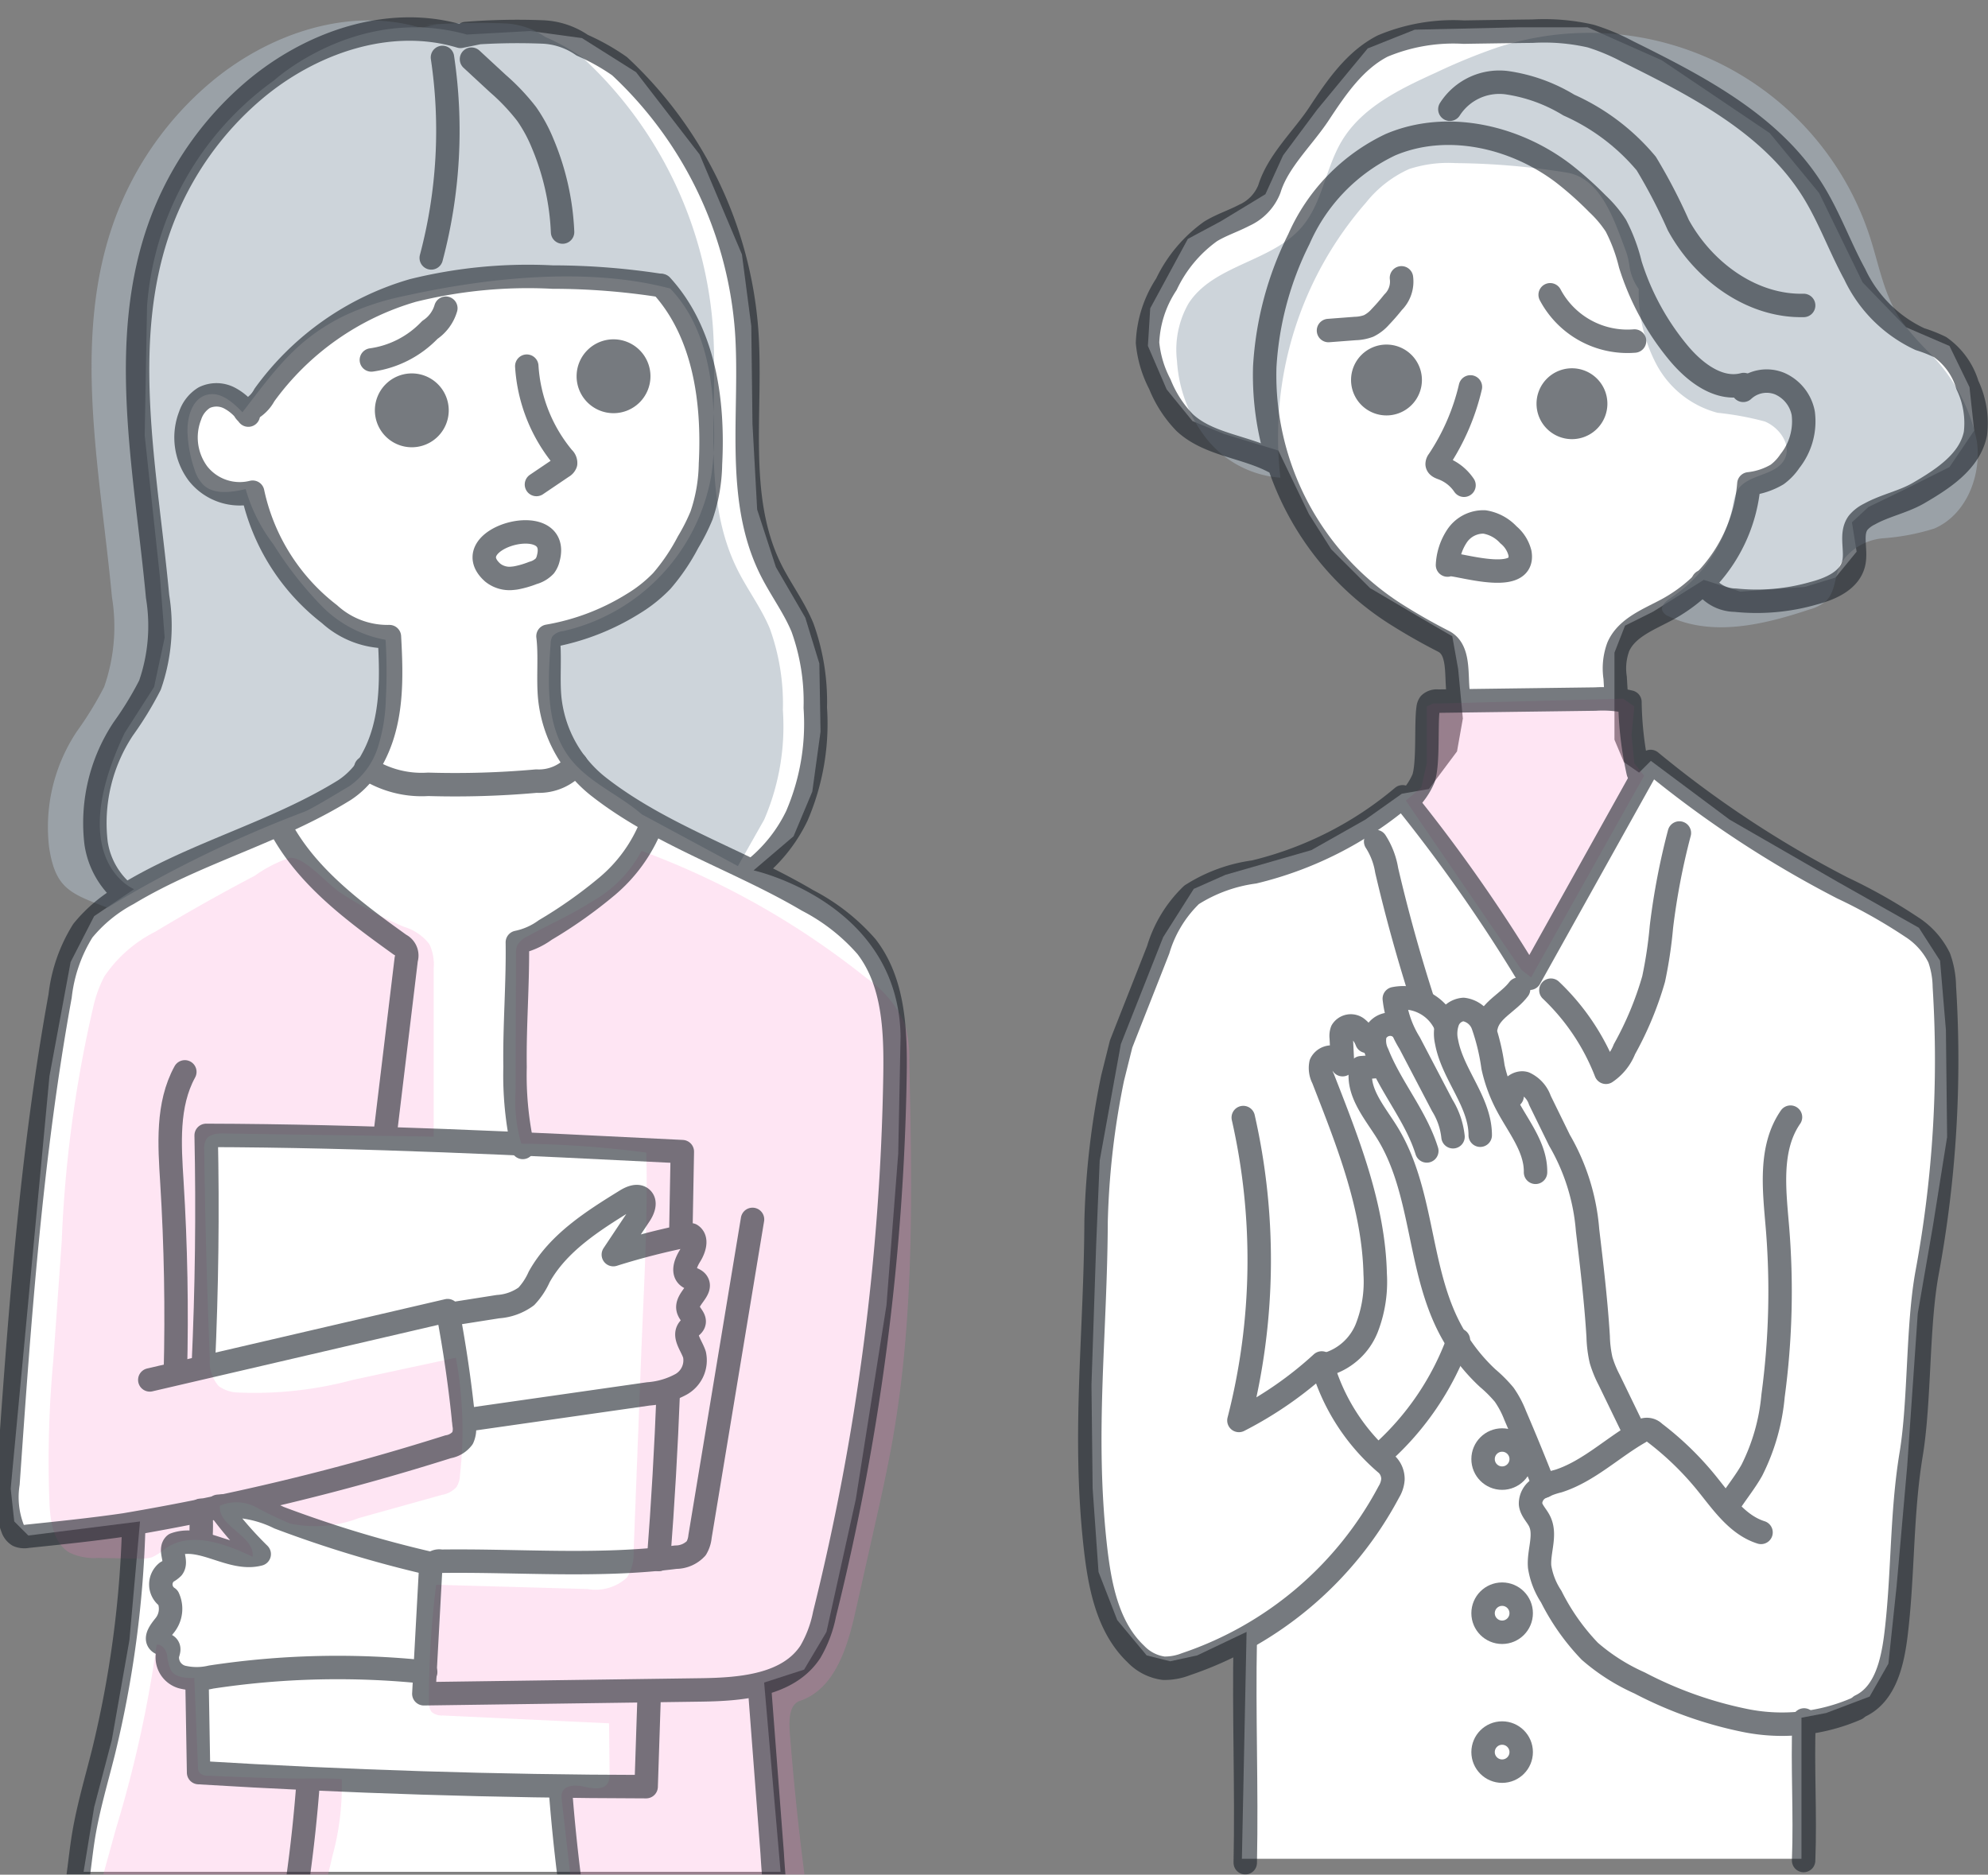 <svg xmlns="http://www.w3.org/2000/svg" width="127.258" height="120.011"><rect width="100%" height="100%" fill="#808080" stroke="none"/><defs><clipPath id="a"><path transform="translate(0 -.383)" fill="none" d="M0 0h59v120H0z"/></clipPath></defs><path fill="none" d="M69 1h58v119H69z"/><path d="M97.184 1.749l-6.623.151-3.01 1.2-3.235 3.917-2.183 2.932-1.129 2.483-2.858 1.734-2.108 1.129-2.408 4.44-.15 2.408 1.2 2.784 1.656 2.032 2.032.828 3.461 1.053 1.956 4.064 1.43 2.258 2.483 2.483 3.837 2.258 1.43.828.377 2.107.3 3.161-.374 2.105-1.8 2.407-1.731.3-2.334 1.656-3.461 1.956-5.494 1.58-2.032.9-1.958 3.09-2.709 6.848-1.354 7.45-.227 5.418-.3 8.955.075 6.622.376 5.343 1.2 3.085 1.881 2.258 1.506.377 1.73-.377 3.161-1.505-.3 14.524h35.82v-9.03l1.58-.3 2.785-1.054 1.2-2.107.526-4.966.677-7.675.677-9.783.978-5.645.9-5.643-.076-6.848-.375-4.44-1.355-2.107-5.192-2.934-6.923-3.988-5.042-3.763-.753.753-.978-.677-.6-1.43v-5.571l.677-1.731 1.806-.9 3.236-2.031 2.333.752 4.139-.3 1.956-.6 1.355-1.655-.3-1.881 1.053-.978 2.182-1.054 3.01-1.505 1.58-2.333-.3-2.784-1.28-2.634-2.785-1.2-2.776-2.87-2.784-5.72-3.161-3.837-6.919-4.666-4.744-2.107z" fill="#fff"/><path data-name="color" d="M100.291 11.048a47.048 47.048 0 00-7.111-.606 8.067 8.067 0 00-2.973.378 7.4 7.4 0 00-2.764 2.149 22.784 22.784 0 00-5.481 17.61 6.66 6.66 0 01-4.7-2.459 8.942 8.942 0 01-1.92-5.022 5.966 5.966 0 01.731-3.657c1.589-2.5 5.349-2.665 7.271-4.92 1.315-1.542 1.5-3.752 2.546-5.491 1.3-2.178 3.756-3.348 6.068-4.4a37.751 37.751 0 013.915-1.6 18.909 18.909 0 0123.848 12.206c.568 1.773.893 3.671 1.931 5.217a17.419 17.419 0 001.737 2.016 11.118 11.118 0 013.157 5.78c.307 2.208-.683 4.715-2.735 5.589a14.31 14.31 0 01-3.259.619 3.583 3.583 0 00-2.742 1.655c-.375.768-.308 1.766-.921 2.36a2.7 2.7 0 01-1.06.544c-2.927.978-6.226 1.763-9.013.437a.722.722 0 01-.4-.348c-.123-.329.229-.626.523-.818a9.3 9.3 0 003.978-5.888 3.1 3.1 0 01.3-1.01c.633-1.055 2.44-.9 3.015-1.983.481-.909-.312-2.036-1.264-2.425a19.24 19.24 0 00-3.025-.556 6.234 6.234 0 01-3.878-3.042 9.815 9.815 0 01-1.163-4.878 3.332 3.332 0 01-.6-1.508 4.411 4.411 0 00-.274-1.055c-.751-2.022-1.607-4.548-3.737-4.894z" fill="#abb7c1" opacity=".6"/><path data-name="パス 2655" d="M92.257 45.032l11.647-.307.715.5-.18 1.814.18 1.829.627.788-7.235 12.912-.619-.484-7.4-10.836.987-.828.354-1.553v-3.643l.406-.192z" fill="#fd7fc3" opacity=".2"/><g transform="translate(69.763 1.996)" opacity=".6" stroke="#1a2229" stroke-linecap="round" stroke-linejoin="round" stroke-width="1.5"><path data-name="パス 2628" d="M41.826 22.992a2.2 2.2 0 012.337-.428 2.594 2.594 0 011.505 1.89 4.089 4.089 0 01-.851 3.063 3.432 3.432 0 01-.818.861 4.516 4.516 0 01-1.811.6A10.047 10.047 0 0137.001 37c-1.192.65-2.631 1.168-3.173 2.412a3.968 3.968 0 00-.2 1.982l.079 1.331" fill="none"/><path data-name="パス 2629" d="M41.858 22.62c-1.584.419-3.132-.77-4.179-2.03a16.637 16.637 0 01-3.081-5.663 10.951 10.951 0 00-.922-2.474 7.556 7.556 0 00-1.176-1.4 22.077 22.077 0 00-2.2-1.96c-3.119-2.366-7.456-3.357-11.058-1.825a12.026 12.026 0 00-5.857 6.037 20.936 20.936 0 00-2.187 8.178 18.132 18.132 0 008.261 15.753 38.02 38.02 0 003.174 1.817c1.035.517.808 2.076.938 3.226l-.026.578" fill="none"/><path data-name="パス 2630" d="M11.757 27.546c-1.847-.968-4.164-1.071-5.689-2.493a7.587 7.587 0 01-1.585-2.454 7.153 7.153 0 01-.789-2.654A7.3 7.3 0 014.9 16.204a8.806 8.806 0 012.828-3.386c.68-.418 1.452-.662 2.158-1.034a3.071 3.071 0 001.608-1.685c.542-1.78 2.148-3.253 3.173-4.806 1.106-1.676 2.289-3.423 4.075-4.34a11.7 11.7 0 015.2-.892q2.203-.036 4.408-.062a13.377 13.377 0 013.714.314 13.466 13.466 0 012.345.983c4.487 2.222 9.2 4.644 11.856 8.889 1.064 1.7 1.739 3.613 2.7 5.374a8.629 8.629 0 004.174 4.156 9.122 9.122 0 011.292.509 4.559 4.559 0 011.746 2.427 5.642 5.642 0 01.514 3.1c-.346 1.781-2.068 2.9-3.636 3.814-.988.575-2.149.791-3.147 1.347a2.2 2.2 0 00-.723.554c-.536.719-.075 1.758-.294 2.628-.273 1.083-1.485 1.607-2.566 1.889a13.2 13.2 0 01-5.009.441 2.412 2.412 0 01-2.061-1.193" fill="none"/><path data-name="パス 2631" d="M23.048 4.997a3.756 3.756 0 013.641-1.7 10.491 10.491 0 013.974 1.433 13.742 13.742 0 014.958 3.746 35.175 35.175 0 012.045 3.93c1.6 2.937 4.685 5.228 8.028 5.151" fill="none"/><path data-name="パス 2632" d="M15.278 19.164l1.7-.13a2.7 2.7 0 00.868-.164 2.442 2.442 0 00.759-.59q.425-.443.806-.926a1.857 1.857 0 00.538-1.564" fill="none"/><path data-name="パス 2633" d="M29.468 16.875a5.6 5.6 0 005.4 2.96" fill="none"/><path data-name="パス 2634" d="M24.363 22.772a14.364 14.364 0 01-2.045 4.721.357.357 0 00-.085.227c.016.138.174.2.3.248a2.876 2.876 0 011.42 1.1" fill="none"/><path data-name="パス 2635" d="M22.896 34.177a3.673 3.673 0 01.634-1.895 2.029 2.029 0 011.733-.865 2.657 2.657 0 011.534.824 2.207 2.207 0 01.737 1.167c.383 2.266-4.61.435-4.638.769z" fill="none"/><path data-name="パス 2636" d="M29.345 23.848a1.518 1.518 0 101.518-1.518 1.518 1.518 0 00-1.518 1.518z" fill="#1a2229"/><path data-name="パス 2637" d="M17.472 22.33a1.518 1.518 0 101.519-1.518 1.518 1.518 0 00-1.519 1.518z" fill="#1a2229"/><path data-name="パス 2639" d="M29.515 61.391a14.448 14.448 0 013.524 5.257 3.177 3.177 0 001.183-1.479 21.272 21.272 0 001.868-4.489 27.932 27.932 0 00.5-3.345 44.37 44.37 0 011.149-6.006" fill="none"/><path data-name="パス 2640" d="M44.852 69.519c-1.36 1.971-1.043 4.593-.842 6.979a49.86 49.86 0 01-.274 10.858 13.182 13.182 0 01-1.361 4.773c-.44.779-1.015 1.473-1.492 2.229" fill="none"/><path data-name="パス 2641" d="M9.822 69.545a41.227 41.227 0 01-.278 19.391 23.951 23.951 0 005.3-3.681 13.1 13.1 0 004.175 6.5 1.307 1.307 0 01.384.961 1.768 1.768 0 01-.26.789 23.052 23.052 0 01-13 11.037 3.693 3.693 0 01-1.416.256 3.005 3.005 0 01-1.783-.912c-1.853-1.761-2.332-4.5-2.609-7.036-.777-7.178.032-13.413.065-20.634a51.5 51.5 0 011.057-9.19l.545-2.186c1.052-2.687 1.322-3.351 2.375-6.038a8.057 8.057 0 012.136-3.513 9.886 9.886 0 014.005-1.466 23.136 23.136 0 009.5-4.811 102.4 102.4 0 018.144 11.616L35.9 46.749a68.79 68.79 0 0012.263 8.091 34.591 34.591 0 014.433 2.5 4.911 4.911 0 011.772 1.976 5.707 5.707 0 01.333 1.851 74.559 74.559 0 01-1.1 18.287c-.635 3.428-.459 8.218-1.027 11.659-.63 3.817-.5 7.639-.963 11.48-.216 1.783-.663 3.844-2.284 4.618" fill="none"/><path data-name="パス 2642" d="M42.966 96.102c-1.526-.482-2.492-1.93-3.5-3.172a19.447 19.447 0 00-3.318-3.211.688.688 0 00-.955-.027c-1.762 1.007-3.269 2.5-5.2 3.123a5.222 5.222 0 00-1.177.439 1.146 1.146 0 00-.605 1.029c.044.414.391.722.576 1.095.44.883-.075 1.938.006 2.921a4.806 4.806 0 00.743 1.913 14.26 14.26 0 002.47 3.5 12.751 12.751 0 003.185 2.026 25.422 25.422 0 006.8 2.413 11.92 11.92 0 007.084-.763" fill="none"/><path data-name="パス 2643" d="M34.864 89.68l-1.62-3.34a7.157 7.157 0 01-.515-1.261 7.622 7.622 0 01-.188-1.511c-.14-2.277-.409-4.543-.679-6.809a13.528 13.528 0 00-1.8-5.763l-1.25-2.553a1.858 1.858 0 00-.971-1.088c-.48-.144-1.094.4-.808.815" fill="none"/><path data-name="パス 2644" d="M28.531 73.051c.027-1.588-1.1-2.922-1.838-4.327a9.581 9.581 0 01-.885-2.421 13.732 13.732 0 00-.625-2.62 1.533 1.533 0 00-1.264-1.059 1.177 1.177 0 00-1.007.758 2.337 2.337 0 00-.076 1.314c.384 2.1 2.155 3.845 2.155 5.98" fill="none"/><path data-name="パス 2645" d="M22.7 63.48a2.962 2.962 0 00-3.21-1.546 6.826 6.826 0 00.983 2.843l2.084 3.984a4.767 4.767 0 01.692 2.013" fill="none"/><path data-name="パス 2646" d="M19.796 63.737a1.044 1.044 0 00-1.535.482 1.831 1.831 0 00.152 1.232c.858 2.169 2.462 4 3.158 6.231" fill="none"/><path data-name="パス 2647" d="M18.365 66.279l-.994.076c-.336 1.475.821 2.813 1.627 4.094 2.3 3.661 2 8.425 3.9 12.311a11.859 11.859 0 002.566 3.463 8.654 8.654 0 011.059 1.061 6.222 6.222 0 01.7 1.317q.968 2.255 1.862 4.54" fill="none"/><path data-name="パス 2648" d="M23.594 83.789a18.021 18.021 0 01-4.936 7.278" fill="none"/><path data-name="パス 2649" d="M17.727 64.665a1.942 1.942 0 00-.641-.867.669.669 0 00-.945.193.968.968 0 00-.047.44l.086 1.729a.759.759 0 00-1.387-.069 1.452 1.452 0 00.138.956c1.577 4.047 3.239 8.18 3.336 12.522a8.158 8.158 0 01-.535 3.44 3.943 3.943 0 01-2.484 2.308" fill="none"/><path data-name="パス 2650" d="M27.448 61.325c-.64.859-1.848 1.339-2.077 2.386" fill="none"/><path data-name="パス 2651" d="M18.297 51.874a4.831 4.831 0 01.706 1.849q.965 4.133 2.262 8.178" fill="none"/><path data-name="パス 2652" d="M45.721 108.107c-.117 3 .089 6-.029 9" fill="none"/><path data-name="パス 2653" d="M9.95 102.902c-.1 4.952.1 9.4 0 14.347" fill="none"/><circle data-name="楕円形 87" cx="1.22" cy="1.22" r="1.22" transform="translate(25.173 90.188)" fill="none"/><circle data-name="楕円形 88" cx="1.22" cy="1.22" r="1.22" transform="translate(25.173 100.055)" fill="none"/><circle data-name="楕円形 89" cx="1.22" cy="1.22" r="1.22" transform="translate(25.173 108.946)" fill="none"/><path data-name="パス 2654" d="M20.285 49.361a4.479 4.479 0 001.068-1.512c.338-.939.154-3.515.3-4.5a.6.6 0 01.1-.292.669.669 0 01.534-.169l10.078-.133a7.534 7.534 0 012.21.19 22.061 22.061 0 00.529 4.5" fill="none"/></g><g transform="translate(0 .383)" clip-path="url(#a)"><path data-name="white" d="M29.884 1.829l4.06-.225 3.311.451 3.462 2.182 4.067 5.267 2.709 6.4.6 4.591.075 6.245.3 5.494 1.2 3.687 1.881 3.236.9 2.935.076 4.364-.528 3.838-1.2 2.859-2.558 2.182s9.259 2.032 9.41 10.608l-.151 7.524-.752 9.707-1.962 12.417-1.881 8.5-1.429 2.408-2.559.828 1.053 12.116H5.35l.677-4.139 1.128-4.289 1.129-6.4.678-7.6-7.149.9-.9-.9-.229-2.101 2.483-26.413 1.354-7.3 1.506-2.934 2.557-1.73s-4.515-1.807-.6-10.009l1.88-2.935.677-3.161-.3-3.838-.979-9.105.151-8.278A19.566 19.566 0 0117.54 4.767s5.344-4.894 12.344-2.938" fill="#fff"/><g data-name="Illust"><g data-name="Color"><path data-name="パス 2586" d="M9.953 59.254a8.6 8.6 0 00-3.271 2.866 8 8 0 00-.693 1.875 80.028 80.028 0 00-2.038 15.093l-.538 7.6a69.083 69.083 0 00-.239 9.34c.073 1.127.3 2.416 1.28 2.984a3.67 3.67 0 001.806.339l2.628.041a2.387 2.387 0 00.85-.089 4.134 4.134 0 00.882-.576c1.609-1.1 3.785-.291 5.548.544.154-1.344-2.229-1.918-2.091-3.264a2.667 2.667 0 012.328.1 21.966 21.966 0 002.176 1.044 7.789 7.789 0 004.382-.351l5.33-1.488a1.609 1.609 0 00.936-.512 1.552 1.552 0 00.214-.732 25.681 25.681 0 00-.261-7.535l-6.577 1.415a24.272 24.272 0 01-7.36.812 2.17 2.17 0 01-1.256-.42 2.387 2.387 0 01-.559-1.753q-.273-6.669-.357-13.345a1.258 1.258 0 01.114-.664c.222-.374.74-.411 1.175-.4l13.4.2V61.606a2.992 2.992 0 00-.283-1.557 3.191 3.191 0 00-1.618-1.1 25.032 25.032 0 01-4.09-2.2c-.876-.581-2.284-2.306-3.234-2.213a8.327 8.327 0 00-2.221 1.137q-1.107.581-2.2 1.183-2.104 1.158-4.163 2.398z" fill="#fd7fc3" opacity=".2"/><path data-name="パス 2587" d="M41.069 54.085a51.715 51.715 0 0114.406 8.152 6.984 6.984 0 012.423 2.881 7.454 7.454 0 01.307 2.363c.175 8.085.347 16.23-1.047 24.2-.342 1.956-.778 3.895-1.213 5.832l-1.2 5.34c-.51 2.267-1.327 4.894-3.527 5.641-.884.3-.684 1.746-.609 2.677a176.634 176.634 0 003.739 24.567 18.283 18.283 0 01-9.765-1.486 13.244 13.244 0 01-6.743-7.059 23.023 23.023 0 01-1.114-5.606l-.764-6.739a1.131 1.131 0 01.008-.442c.154-.533.9-.542 1.443-.41s1.254.222 1.516-.268a1.223 1.223 0 00.093-.593l-.035-3.2-10.644-.5a.993.993 0 01-.715-.228.982.982 0 01-.17-.672 57.986 57.986 0 01.464-7.468l9.691.273a2.968 2.968 0 002.522-.735 2.929 2.929 0 00.426-1.711l.486-12.593c.168-4.359.434-8.54.325-12.9a66.542 66.542 0 00-8-.571 9.477 9.477 0 01-.369-3.253l.027-8.889a1.38 1.38 0 01.072-.535 1.356 1.356 0 01.656-.59c1.351-.744 2.775-1.36 4.072-2.195a8.088 8.088 0 003.239-3.283z" fill="#fd7fc3" opacity=".2"/><path data-name="パス 2588" d="M21.282 118.419q-.569 2.48-1.285 4.922-.784 2.672-1.741 5.287c-.682 1.863-1.623 3.9-3.486 4.58a6.741 6.741 0 01-2.034.312 60.294 60.294 0 01-7.7-.154c-.648-.055-1.406-.194-1.685-.781a1.929 1.929 0 01.043-1.325l4.035-14.6a77.19 77.19 0 002.6-11.757c.342-.037.594.326.669.661a2.852 2.852 0 00.253.992c.3.455.942.49 1.487.478l.235 5.7a.675.675 0 00.071.33.683.683 0 00.576.224q2.611.131 5.227.18c1.1.021 2.23-.032 3.326.039a16.7 16.7 0 01-.591 4.912z" fill="#fd7fc3" opacity=".2"/><path data-name="パス 2589" d="M19.468 51.588c.529-.2 2.381-1.347 2.872-1.628a4.8 4.8 0 001.842-2.48 11.051 11.051 0 00.515-3.089 32.817 32.817 0 00-.015-3.817 7.605 7.605 0 01-4.171-2.247 23.441 23.441 0 01-3.006-3.86 10.575 10.575 0 01-1.779-3.54c-.927.211-2.028.377-2.715-.275a2.461 2.461 0 01-.573-1.017 8.293 8.293 0 01-.432-2.244c-.054-1.021.275-2.281 1.276-2.51.855-.2 1.633.495 2.238 1.127 2.062-2.677 3.42-4.633 6.449-6.145a17.03 17.03 0 013.947-1.306c5.315-1.174 11.724-1.865 16.986-.469 2.256 2.348 2.78 5.77 2.808 9.019a18.1 18.1 0 01-.172 2.923 12.424 12.424 0 01-9.487 9.988 1.017 1.017 0 00-.692.344.947.947 0 00-.109.448c-.194 2.536-.316 5.329 1.238 7.349 1.186 1.546 3.12 2.31 4.595 3.587l6.152 3.313 1.679-2.964a15.083 15.083 0 001.2-7.023 14.164 14.164 0 00-.833-5.211c-.55-1.327-1.431-2.49-2.073-3.774-2.364-4.736-1.191-10.37-1.581-15.644a26.112 26.112 0 00-8.292-17.101 14 14 0 00-2.442-1.365 4.9 4.9 0 00-2.585-.861 42.282 42.282 0 00-5.014.1 2.8 2.8 0 00.756-.04l-1.11.225c-4.649-1.387-9.8.4-13.5 3.531a20.872 20.872 0 00-6.025 8.54c-2.887 7.683-1.008 16.2-.249 24.368a11.684 11.684 0 01-.5 5.751 21.971 21.971 0 01-1.743 2.845 11.04 11.04 0 00-1.777 7.441c.4 2.574 1.283 2.929 3.731 3.845a75.983 75.983 0 0112.591-6.134z" fill="#abb7c1" opacity=".6"/></g><g data-name="Line" opacity=".6" stroke="#1a2229" stroke-linecap="round" stroke-linejoin="round" stroke-width="1.5"><path data-name="パス 2561" d="M28.323 3.294a31.714 31.714 0 01-.718 12.834" fill="none"/><path data-name="パス 2562" d="M30.182 3.405l1.685 1.559a13.584 13.584 0 011.844 1.946 9.6 9.6 0 011.03 1.9 16.355 16.355 0 011.271 5.662" fill="none"/><path data-name="パス 2563" d="M28.539 19.348a2.52 2.52 0 01-1.022 1.388 6.385 6.385 0 01-3.744 1.924" fill="none"/><path data-name="パス 2564" d="M33.721 23.057a10.155 10.155 0 002.339 5.875.432.432 0 01.147.351.42.42 0 01-.2.223l-1.667 1.127" fill="none"/><path data-name="パス 2565" d="M31.537 36.27a1.711 1.711 0 001.269.367 2.97 2.97 0 00.209-.024 5.938 5.938 0 001.1-.319 1.642 1.642 0 00.762-.449 1.314 1.314 0 00.219-.482c.861-3.188-6.029-1.296-3.559.907z" fill="none"/><path data-name="パス 2566" d="M15.896 26.19a3.315 3.315 0 00-1.222-1.1 1.794 1.794 0 00-1.6-.016 2.14 2.14 0 00-.9 1.141 3.862 3.862 0 00.5 3.716 3.4 3.4 0 003.5 1.194 13.373 13.373 0 004.918 7.807 5.514 5.514 0 003.836 1.439c.152 2.736.212 5.526-1.135 7.914a5.228 5.228 0 01-1.742 1.91c-4.395 2.723-9.435 3.973-13.865 6.64A9.434 9.434 0 005.301 59.2a9.983 9.983 0 00-1.452 4.173C1.972 73.673 1.24 84.142.512 94.585a5.64 5.64 0 00.315 2.923.869.869 0 00.341.4 1.027 1.027 0 00.59.055c2.076-.215 4.152-.43 6.218-.73a153.093 153.093 0 0020.709-5 1.466 1.466 0 00.929-.556 1.444 1.444 0 00.093-.859q-.361-3.672-1.053-7.3L9.589 87.953" fill="none"/><path data-name="パス 2567" d="M42.337 17.892c2.745 3 3.356 7.387 3.142 11.445a10.71 10.71 0 01-.569 3.273 12.538 12.538 0 01-.863 1.71 12.933 12.933 0 01-1.683 2.487 9.04 9.04 0 01-1.86 1.476 15.134 15.134 0 01-5.426 2.061c.156 1.259-.009 2.69.113 3.953a8.3 8.3 0 003.088 5.649c3.979 3.132 9.051 4.734 13.411 7.31a12.848 12.848 0 013.774 2.955c1.762 2.274 1.873 5.382 1.827 8.258a152.963 152.963 0 01-4.51 34.479 7.711 7.711 0 01-.906 2.413c-1.409 2.146-4.4 2.4-6.964 2.437l-17.78.247.425-7.806a.57.57 0 01.681-.678c5.012-.066 10.051.374 15.024-.26a1.788 1.788 0 001.308-.571 1.816 1.816 0 00.242-.752l3.36-20.3" fill="none"/><path data-name="パス 2568" d="M48.444 55.139a9.841 9.841 0 002.568-3.3 14.915 14.915 0 001.177-6.913 13.989 13.989 0 00-.817-5.13c-.537-1.306-1.4-2.45-2.031-3.715-2.318-4.661-1.168-10.208-1.553-15.4A25.749 25.749 0 0039.66 3.854a13.98 13.98 0 00-2.391-1.343 4.79 4.79 0 00-2.533-.848 41.29 41.29 0 00-4.916.1 2.732 2.732 0 00.744-.039l-1.089.222c-4.56-1.369-9.61.393-13.235 3.472a20.54 20.54 0 00-5.908 8.406c-2.833 7.563-.988 15.944-.244 23.986a11.536 11.536 0 01-.486 5.661 21.538 21.538 0 01-1.709 2.8 10.9 10.9 0 00-1.742 7.323 5.189 5.189 0 001.811 3.22" fill="none"/><path data-name="パス 2569" d="M42.249 17.887a45.134 45.134 0 00-6.882-.533 30.642 30.642 0 00-8.934.857 17.862 17.862 0 00-9.507 6.693 2.263 2.263 0 01-1.223 1.065" fill="none"/><path data-name="パス 2570" d="M27.975 25.885a1.614 1.614 0 11-1.614-1.614 1.615 1.615 0 011.614 1.614z" fill="#1a2229"/><path data-name="パス 2571" d="M40.888 23.706a1.614 1.614 0 11-1.615-1.617 1.615 1.615 0 011.615 1.617z" fill="#1a2229"/><path data-name="パス 2572" d="M11.832 68.233c-1.156 2.109-.978 4.663-.828 7.064q.378 6.1.222 12.211" fill="none"/><path data-name="パス 2573" d="M28.828 83.743l3.045-.48a3.459 3.459 0 001.818-.656 4.483 4.483 0 00.822-1.244c1.213-2.184 3.432-3.588 5.56-4.9.316-.195.757-.379 1.021-.118s.07.729-.143 1.049l-1.69 2.539a45.542 45.542 0 014.978-1.265c.416.267.2.91-.061 1.327s-.52 1.028-.137 1.342c.168.138.418.161.558.328.419.5-.692 1.1-.555 1.741.073.337.5.609.368.93-.058.145-.212.224-.311.344-.382.462.179 1.088.357 1.66a1.763 1.763 0 01-.845 1.887 5.165 5.165 0 01-2.113.622l-11.8 1.688" fill="none"/><path data-name="パス 2574" d="M13.015 87.026q.338-7.358.182-14.727c10.167.025 20.327.533 30.481 1.041-.038 1.829-.066 3.619-.1 5.448" fill="none"/><path data-name="パス 2575" d="M17.861 52.4c1.675 3.271 4.759 5.548 7.743 7.692a.774.774 0 01.4.929L24.634 72.4" fill="none"/><path data-name="パス 2576" d="M41.674 52.478a9.9 9.9 0 01-2.818 3.88 29.577 29.577 0 01-3.951 2.792 4.619 4.619 0 01-1.788.793c.039 2.67-.186 5.3-.147 7.968a21.485 21.485 0 00.494 5.16" fill="none"/><path data-name="パス 2577" d="M27.473 99.687a75.1 75.1 0 01-9.613-2.915 7.27 7.27 0 00-3.9-.728 24.017 24.017 0 002.633 3.061c-1.782.474-3.665-1.255-5.4-.624-.386.354.179 1.085-.142 1.5a1.54 1.54 0 01-.379.273 1.016 1.016 0 00.094 1.647 1.692 1.692 0 01-.2 1.741c-.278.348-.7.861-.342 1.129.159.12.414.093.527.257s.011.358-.033.539a1.3 1.3 0 00.947 1.408 3.966 3.966 0 001.846 0 54.067 54.067 0 0113.738-.317" fill="none"/><path data-name="パス 2578" d="M42.779 88.715q-.206 5.373-.62 10.736" fill="none"/><path data-name="パス 2579" d="M41.562 107.926l-.2 6.066q-14.334-.028-28.65-.9l-.1-5.808" fill="none"/><path data-name="パス 2580" d="M12.834 98.4a12.727 12.727 0 00.014-2.1" fill="none"/><path data-name="パス 2581" d="M19.73 113.655q-.235 3.188-.681 6.356a23.423 23.423 0 01-1.575 6.312 9.394 9.394 0 01-4.286 4.745 11.581 11.581 0 01-5.536.857 11.322 11.322 0 01-3.667-.644 2.344 2.344 0 01-1.506-1.33 2.472 2.472 0 01-.006-1.108c.416-2.553 1.669-4.9 2.233-7.421.323-1.443.416-2.927.66-4.386.3-1.759.808-3.472 1.243-5.2a68.5 68.5 0 001.955-14.641" fill="none"/><path data-name="パス 2582" d="M48.618 107.608l.812 10.65a60.988 60.988 0 00.695 6.265c.6 3.3 1.738 6.5 2.117 9.829a20.154 20.154 0 01-8.438-.924 10.341 10.341 0 01-2.067-.908 9.148 9.148 0 01-3.557-4.407 23.518 23.518 0 01-1.361-5.582q-.639-4.253-.958-8.546" fill="none"/><path data-name="パス 2583" d="M48.373 134.414a117.471 117.471 0 012.154 16.29" fill="none"/><path data-name="パス 2584" d="M7.269 132.04l-3.7 18.26" fill="none"/><path data-name="パス 2585" d="M23.417 48.767a6.493 6.493 0 003.994 1.059 58.582 58.582 0 006.925-.206 3.108 3.108 0 002.543-1.109" fill="none"/></g></g></g></svg>
